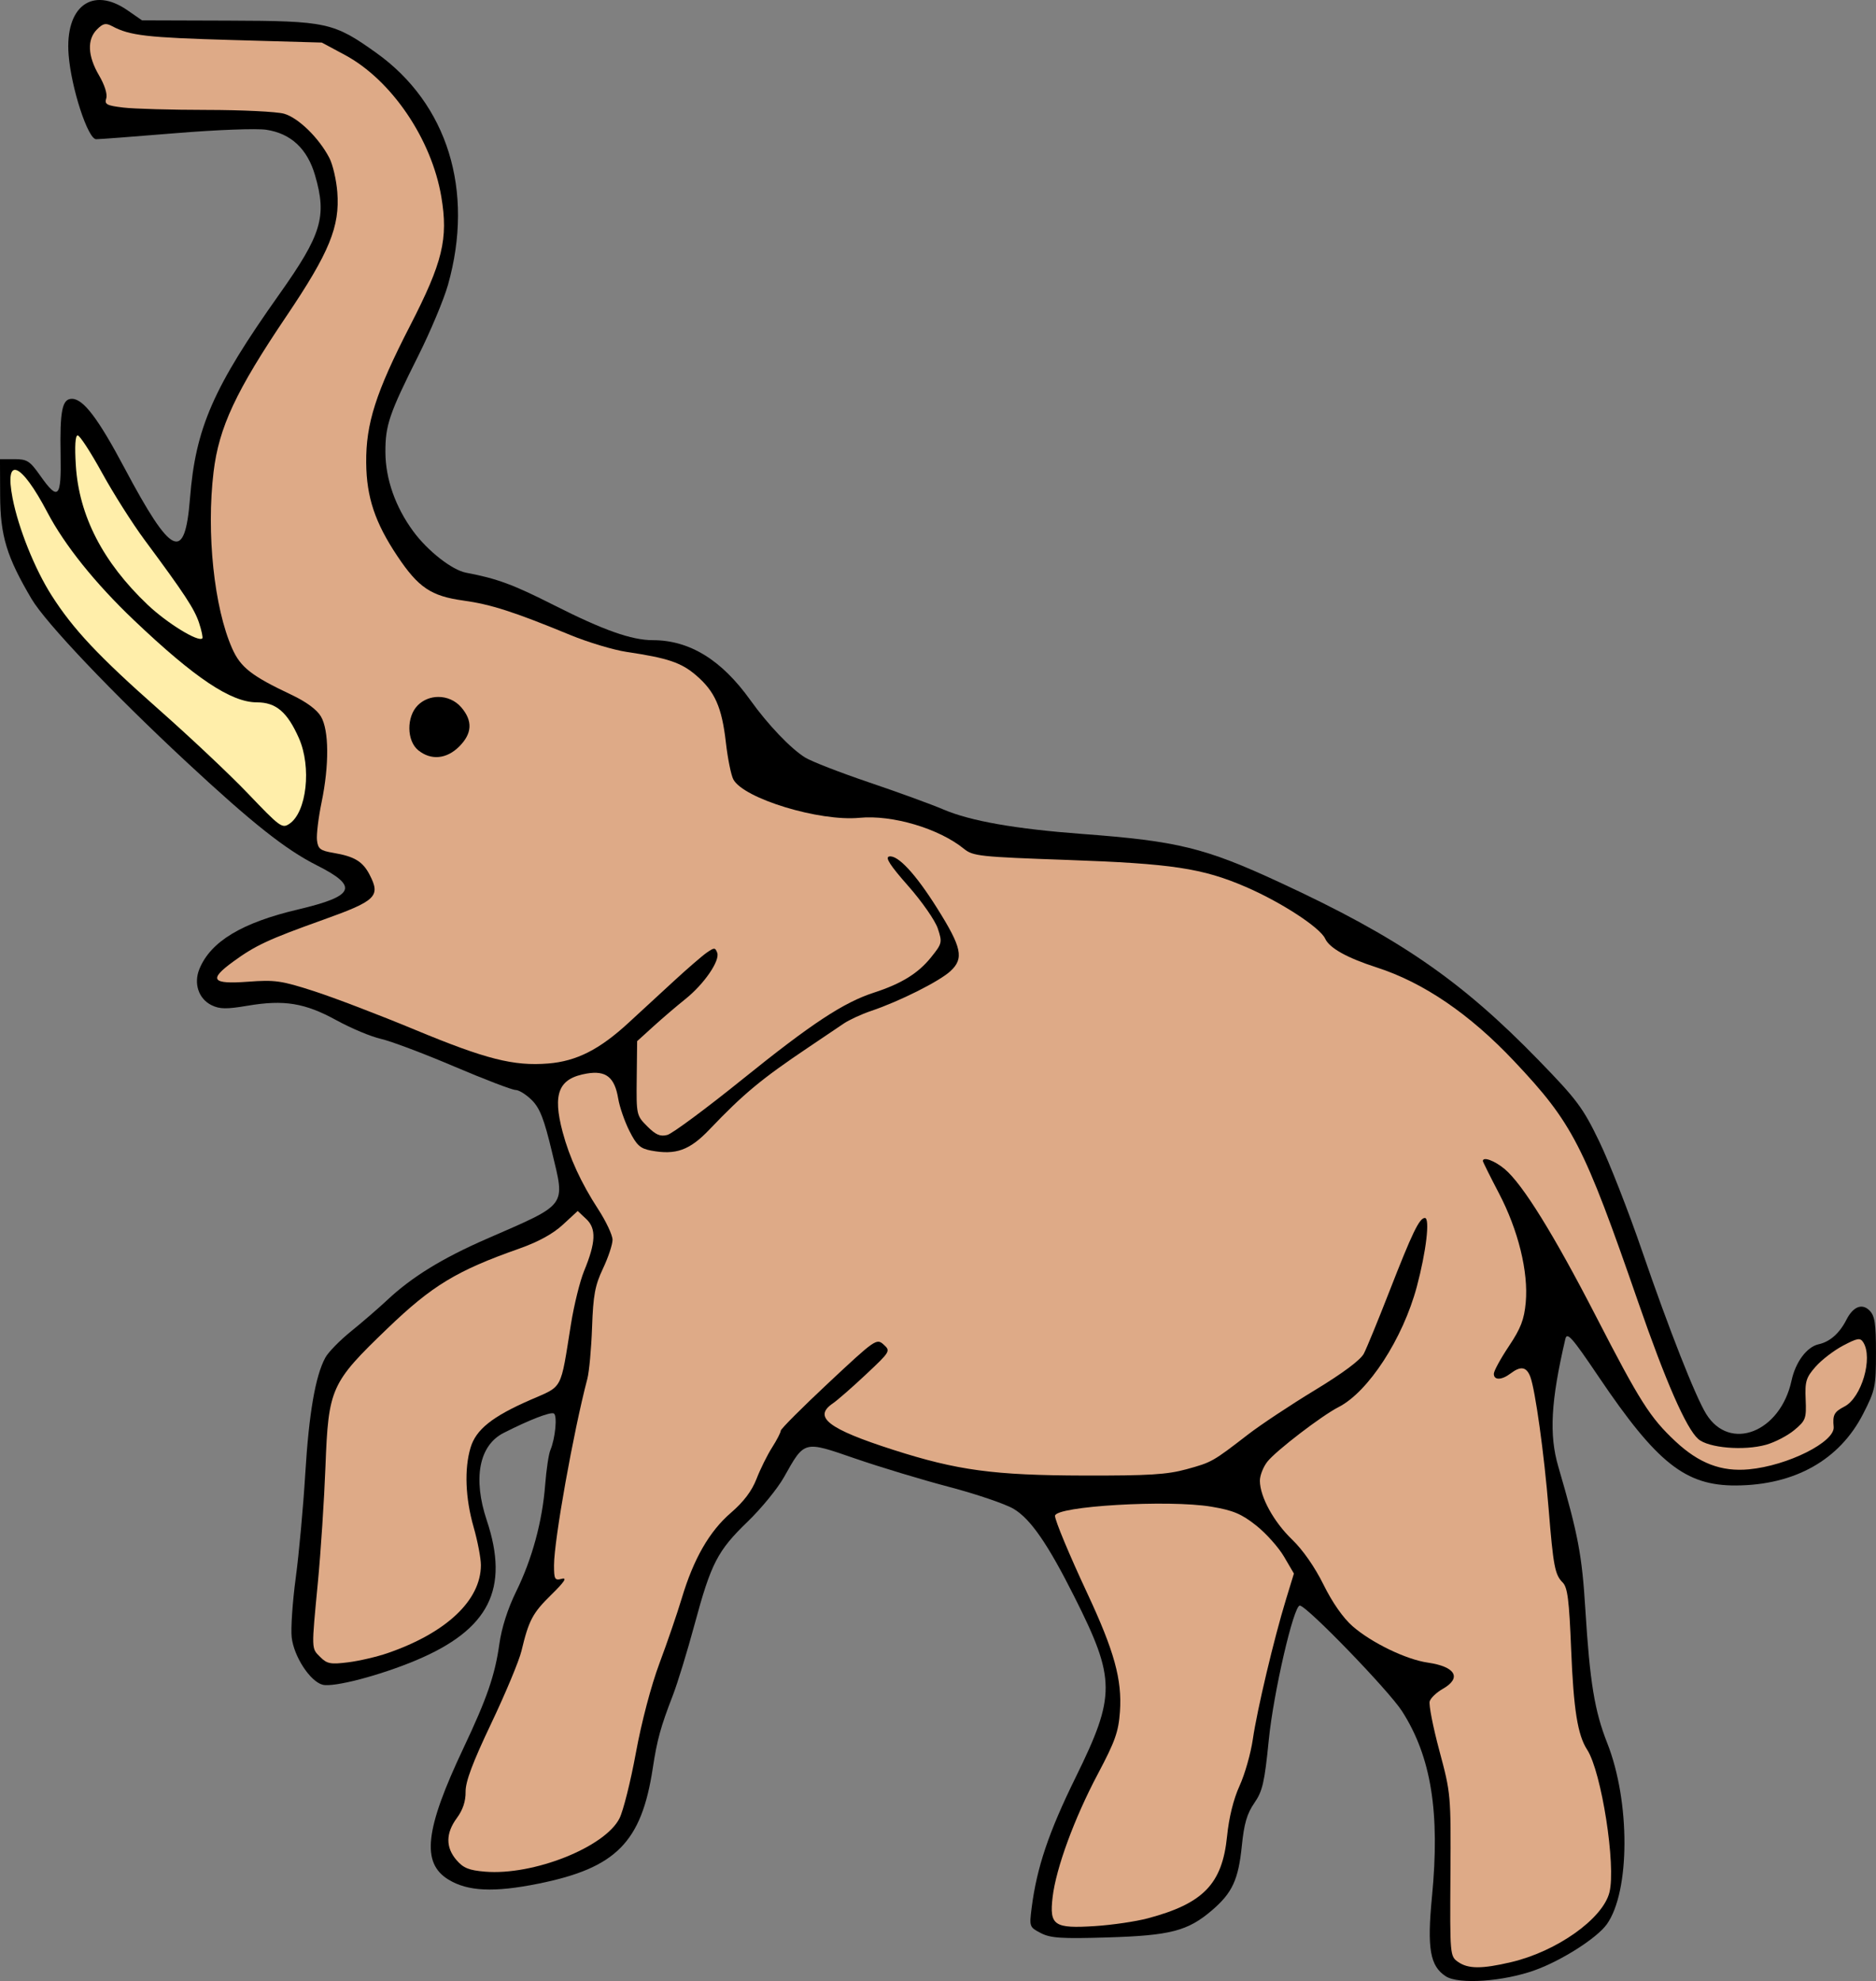 <?xml version="1.0" encoding="UTF-8"?>
<svg version="1.1" viewBox="0 0 684 722.32" xmlns="http://www.w3.org/2000/svg">
<rect x="0" y="0" width="684" height="722.32" fill="#808080" stroke="none"/>
<g transform="translate(-22 -19.912)">
<path d="m549.14 740.5c-5.746-3.72-6.864-10.127-5.044-28.899 2.993-30.864-0.251-51.074-10.867-67.701-4.816-7.543-34.838-38.57-37.321-38.57-2.244 0-9.583 31.785-11.295 48.921-1.56 15.613-2.275 18.736-5.286 23.081-2.655 3.83-3.733 7.519-4.54 15.524-1.253 12.43-3.474 17.235-10.912 23.601-8.792 7.526-15.164 9.181-38.012 9.872-16.902 0.512-20.813 0.258-24.372-1.583-4.152-2.147-4.221-2.335-3.355-9.138 1.879-14.762 6.203-27.6 16.037-47.612 14.691-29.898 14.656-35.798-0.393-65.763-9.774-19.46-16.074-28.57-22.269-32.201-3.053-1.789-13.643-5.384-23.533-7.988-9.89-2.604-25.291-7.26-34.225-10.346-18.835-6.507-18.359-6.632-25.915 6.819-2.311 4.114-8.24 11.38-13.176 16.146-11.057 10.678-13.386 15.182-19.435 37.596-2.633 9.756-6.179 21.338-7.88 25.738-4.492 11.62-5.762 16.227-7.35 26.667-4.111 27.016-13.391 36.365-41.769 42.076-16.126 3.246-25.629 2.817-32.687-1.476-9.994-6.078-8.618-18.239 5.424-47.934 8.609-18.206 11.501-26.592 13.104-38 0.83-5.908 3.071-12.908 6.104-19.073 5.828-11.845 9.564-25.571 10.594-38.927 0.424-5.5 1.276-11.2 1.893-12.667 1.801-4.279 2.599-12.552 1.289-13.361-1.151-0.712-8.943 2.303-18.375 7.109-8.896 4.533-11.207 16.564-6.109 31.81 8.372 25.039 0.873 39.879-25.813 51.081-13.125 5.51-29.947 9.913-33.991 8.898-4.546-1.141-10.519-10.271-11.31-17.289-0.36-3.197 0.304-12.961 1.477-21.697s2.733-25.784 3.468-37.884c1.343-22.107 3.691-35.716 7.317-42.399 1.074-1.98 5.298-6.301 9.387-9.601 4.088-3.3 10.036-8.443 13.217-11.429 8.907-8.361 20.047-15.219 36.109-22.231 29.939-13.07 28.764-11.503 23.898-31.854-2.839-11.873-4.387-15.848-7.314-18.774-2.042-2.042-4.723-3.712-5.958-3.712-1.235 0-11.331-3.868-22.436-8.596-11.105-4.728-23.096-9.243-26.647-10.033s-10.841-3.844-16.199-6.784c-11.501-6.312-19.058-7.55-32.376-5.304-7.699 1.299-10.173 1.266-13.129-0.175-4.764-2.321-6.643-7.947-4.436-13.277 4.142-10 15.464-16.815 35.971-21.651 20.689-4.878 22.173-8.351 6.866-16.059-11.424-5.753-23.541-15.356-47.574-37.705-26.963-25.073-51.316-50.703-56.473-59.433-9.076-15.366-11.403-23.006-11.468-37.649l-0.059-13.333h5.221c4.673 0 5.664 0.63 9.446 6 6.584 9.351 7.73 8.199 7.439-7.479-0.301-16.224 0.56-20.521 4.114-20.521 4.145 0 9.55 7.104 19.145 25.16 17.25 32.463 22.048 34.696 23.915 11.129 2.035-25.682 8.474-40.411 32.481-74.289 15.557-21.954 17.51-28.44 13.11-43.525-2.817-9.658-8.798-15.234-17.784-16.582-3.57-0.535-18.075 0.014-33.056 1.252-14.683 1.213-27.72 2.202-28.971 2.197-2.999-0.012-9.09-18.691-10.032-30.763-1.374-17.609 8.592-25.153 21.461-16.246l5.297 3.667 31.441 0.1c35.928 0.114 38.418 0.655 53.936 11.728 26.038 18.58 35.853 50.264 26.198 84.572-1.506 5.353-6.408 17.051-10.891 25.996-10.55 21.045-11.984 25.261-11.94 35.085 0.044 9.766 3.648 19.989 10.172 28.855 5.26 7.149 14.114 14.085 19.219 15.057 11.403 2.171 17.135 4.29 32.122 11.875 17.955 9.087 28.251 12.733 35.959 12.733 13.424 0 25.094 7.17 35.59 21.868 6.345 8.885 14.698 17.643 19.928 20.897 2.302 1.432 12.802 5.518 23.333 9.082s22.748 8.015 27.148 9.892c9.869 4.211 26.239 7.092 50.667 8.919 34.787 2.601 44.645 5.021 71.941 17.66 43.444 20.116 66.038 35.644 94.477 64.93 13.957 14.373 16.085 17.233 22.077 29.663 3.647 7.566 10.642 25.457 15.546 39.757 9.762 28.47 19.418 53.035 23.364 59.438 8.598 13.951 27.069 6.74 31.143-12.158 1.46-6.771 5.577-12.282 9.883-13.228 4.104-0.901 7.615-4 10.117-8.93 2.436-4.799 5.703-6.109 8.427-3.378 1.935 1.94 2.358 4.713 2.356 15.449-2e-3 12.322-0.274 13.616-4.667 22.211-8.596 16.82-24.921 26.018-46.384 26.137-18.403 0.102-28.774-8.105-50.027-39.588-9.854-14.598-11.554-16.52-12.19-13.791-5.284 22.672-5.955 34.867-2.56 46.505 7.255 24.866 8.631 32.128 9.857 52 1.638 26.56 3.365 37.114 7.985 48.795 8.433 21.322 8.36 54.113-0.148 66.061-3.555 4.993-16.316 13.155-26.145 16.722-11.5 4.174-27.863 5.309-32.575 2.259z"/>
<path d="m94.602 247.09c-1.67-5.109-5.303-10.643-19.968-30.423-4.35-5.867-11.29-16.817-15.421-24.333s-8.13-13.667-8.884-13.667c-0.885 0-1.124 3.902-0.675 11 1.161 18.341 9.872 35.246 26.128 50.706 7.064 6.718 18.519 13.771 19.985 12.304 0.274-0.274-0.25-2.789-1.165-5.588z" fill="#fea"/>
<path d="m127.48 320.31c6.341-4.195 8.182-20.704 3.489-31.287-4.218-9.513-8.35-13.026-15.321-13.026-9.408 0-22.661-8.862-44.857-29.995-14.078-13.404-25.22-27.289-31.525-39.288-9.647-18.359-15.726-20.817-12.677-5.128 2.127 10.95 8.089 25.8 14.216 35.414 7.879 12.362 17.131 22.206 39.151 41.658 11.39 10.062 25.946 23.779 32.346 30.483 11.803 12.364 12.546 12.91 15.177 11.169z" fill="#fea"/>
<path d="m163.23 622.7c21.482-7.391 34.107-19.284 34.107-32.129 0-2.521-1.2-8.78-2.667-13.908-3.01-10.524-3.416-21.191-1.101-28.918 1.98-6.607 7.877-11.319 21.767-17.392 12.086-5.284 10.896-3.064 14.846-27.691 1.118-6.967 3.27-15.667 4.782-19.333 4.291-10.4 4.503-15.453 0.794-18.936l-3.126-2.936-5.439 5.022c-3.603 3.327-8.996 6.275-15.982 8.735-22.719 8.001-31.673 13.432-47.964 29.094-20.666 19.867-21.493 21.712-22.584 50.355-0.461 12.1-1.696 31-2.745 42-2.405 25.211-2.439 24.144 0.887 27.47 2.44 2.44 3.75 2.685 10.11 1.89 4.019-0.502 10.46-1.998 14.313-3.323z" fill="#deaa87"/>
<path d="m440.52 719.36c20.231-5.395 27.122-12.533 28.874-29.909 0.695-6.895 2.353-13.583 4.564-18.414 1.91-4.172 4.085-11.813 4.834-16.979 1.543-10.652 7.722-36.714 12.067-50.9l2.912-9.506-3.625-6.186c-1.994-3.402-6.574-8.517-10.179-11.366-5.338-4.22-8.355-5.485-16.262-6.821-15.594-2.634-57.042-0.202-57.042 3.348 0 1.697 5.192 14.148 11.807 28.312 9.812 21.012 12.68 31.417 11.868 43.061-0.511 7.327-1.754 10.836-8.029 22.667-8.611 16.236-15.276 34.378-16.521 44.974-1.216 10.344 0.518 11.52 15.542 10.548 6.233-0.403 14.869-1.676 19.191-2.829z" fill="#deaa87"/>
<path d="m60.086 28.744c-0.812 0.175-1.613 0.782-2.723 1.893-3.671 3.671-3.404 9.68 0.74 16.752 2.059 3.513 3.115 6.872 2.637 8.381-0.695 2.189 0.119 2.629 6.231 3.363 3.866 0.464 17.53 0.853 30.363 0.863 12.833 0.01 25.523 0.627 28.201 1.371 5.2 1.444 12.778 8.838 16.564 16.16 1.238 2.394 2.537 7.979 2.885 12.412 0.987 12.57-2.902 22.055-18.555 45.256-18.437 27.327-24.605 40.52-26.561 56.805-2.676 22.282 0.198 49.533 6.789 64.365 3.062 6.892 7.022 9.986 21.594 16.871 5.391 2.547 9.28 5.408 10.762 7.916 2.961 5.013 3.054 17.68 0.229 31.342-1.15 5.562-1.9 11.763-1.666 13.779 0.367 3.166 1.189 3.797 6.029 4.617 7.63 1.293 10.656 3.123 13.156 7.959 4.085 7.9 2.427 9.501-17.078 16.48-19.837 7.098-24.542 9.288-32.684 15.223-9.03 6.582-7.788 8.286 5.334 7.316 9.974-0.737 12.229-0.414 24.188 3.449 7.254 2.344 23.755 8.651 36.668 14.016 25.997 10.801 36.078 13.358 48.691 12.346 10.294-0.826 18.686-5.073 29.244-14.797 4.11-3.786 11.539-10.627 16.508-15.203 4.969-4.576 10.389-9.263 12.045-10.416 2.74-1.908 3.081-1.906 3.82 0.02 1.106 2.882-4.783 11.457-11.619 16.916-3.077 2.457-8.288 6.913-11.582 9.9l-5.988 5.432-0.154 13.529c-0.152 13.342-0.099 13.586 3.846 17.535 3.112 3.116 4.735 3.811 7.307 3.135 1.818-0.478 14.117-9.588 27.332-20.246 25.249-20.363 36.897-28.043 47.992-31.641 10.023-3.25 16.132-7.022 20.824-12.861 4.067-5.061 4.157-5.435 2.481-10.514-0.956-2.896-5.817-9.885-10.803-15.533-6.561-7.432-8.482-10.395-6.957-10.727 3.128-0.68 9.615 6.295 17.467 18.783 9.049 14.392 9.898 18.374 4.91 22.996-4.026 3.731-18.541 11.016-28.947 14.529-3.517 1.187-8.017 3.264-10 4.615s-7.806 5.279-12.939 8.727c-17.013 11.427-23.658 16.946-35.955 29.85-7.247 7.605-12.265 9.422-21.312 7.725-3.973-0.745-5.266-1.916-7.912-7.162-1.74-3.449-3.579-8.767-4.088-11.818-1.299-7.787-4.451-10.293-11.457-9.109-10.275 1.736-12.549 7.25-8.799 21.33 2.481 9.314 6.758 18.611 12.924 28.086 2.896 4.451 5.268 9.494 5.268 11.205 0 1.711-1.568 6.426-3.484 10.477-2.912 6.156-3.566 9.677-3.981 21.461-0.273 7.753-1.049 16.197-1.725 18.764-5.074 19.279-12.145 58.853-12.145 67.971 0 5.141 0.268 5.605 2.852 4.93 2.02-0.528 0.909 1.156-3.811 5.777-6.854 6.712-8.226 9.291-10.91 20.521-0.859 3.593-5.809 15.464-11.002 26.381-6.817 14.331-9.422 21.279-9.371 24.992 0.048 3.439-1.004 6.601-3.176 9.545-4.085 5.536-4.132 10.707-0.141 15.348 2.495 2.901 4.548 3.732 10.424 4.219 17.553 1.456 43.631-8.877 48.99-19.412 1.382-2.716 4.078-13.475 5.992-23.91 2.064-11.255 5.564-24.545 8.604-32.668 2.818-7.531 6.475-18.193 8.125-23.693 4.325-14.414 10.083-24.426 17.939-31.189 4.63-3.986 7.619-7.945 9.318-12.34 1.376-3.559 3.927-8.707 5.668-11.441s3.164-5.491 3.164-6.125c0-0.634 7.85-8.495 17.443-17.469 17.002-15.904 17.509-16.258 20.068-13.941 2.58 2.335 2.466 2.527-6.443 10.893-4.988 4.683-10.418 9.431-12.068 10.551-7.34 4.982-1.72 9.315 21.938 16.91 23.461 7.532 36.794 9.33 69.73 9.406 23.546 0.055 30.211-0.358 37.314-2.312 9.194-2.53 9.471-2.686 22.377-12.646 4.597-3.548 15.559-10.821 24.361-16.162 10.235-6.21 16.685-11.025 17.891-13.355 1.037-2.005 5.177-12.09 9.201-22.412 8.47-21.724 11.03-27.031 13.043-27.031 1.922 0 0.482 12.261-2.941 25.055-5.079 18.976-17.694 38.383-28.539 43.902-6.117 3.113-22.823 15.923-25.947 19.895-1.518 1.93-2.747 5.078-2.731 6.996 0.049 5.856 5.054 14.979 11.736 21.393 3.917 3.76 8.312 10.072 11.477 16.482 3.221 6.523 7.168 12.163 10.609 15.158 6.926 6.027 19.486 12.1 27.391 13.242 10.172 1.47 12.496 5.591 5.42 9.605-2.202 1.249-4.324 3.267-4.717 4.482-0.393 1.215 1.191 9.315 3.519 18 4.196 15.649 4.232 16.055 4.039 45.373-0.192 29.197-0.154 29.61 2.781 31.666 3.694 2.587 8.661 2.607 19.395 0.076 16.663-3.929 33.383-15.806 35.799-25.43 2.447-9.751-2.894-43.959-8.121-52.018-3.478-5.361-4.954-14.62-5.84-36.611-0.725-18.01-1.305-22.578-3.096-24.369-2.827-2.827-3.405-5.866-5.117-26.898-1.62-19.911-4.874-43.361-6.674-48.094-1.4-3.682-3.478-4.027-7.219-1.197-3.261 2.466-6.08 2.517-6.08 0.109 0-1.016 2.459-5.528 5.463-10.027 4.364-6.535 5.604-9.75 6.17-15.988 1.01-11.142-2.716-26.32-9.777-39.82-3.22-6.156-5.856-11.445-5.856-11.754 0-1.708 4.346-0.099 7.971 2.951 6.539 5.502 17.898 23.83 33.275 53.689 16.005 31.078 19.732 36.945 28.961 45.574 8.598 8.04 16.763 11.149 26.803 10.207 14.13-1.325 31.423-9.992 30.893-15.482-0.42-4.355 0.173-5.471 3.934-7.416 6.24-3.227 10.48-17.722 6.85-23.418-1.102-1.73-2.097-1.567-7.359 1.209-3.346 1.765-7.856 5.227-10.021 7.693-3.479 3.962-3.898 5.351-3.619 11.936 0.296 6.982 0.036 7.684-4.131 11.164-2.446 2.043-7.08 4.451-10.297 5.352-8.114 2.272-21.042 1.175-24.746-2.102-4.372-3.867-11.828-20.87-21.887-49.92-19.88-57.411-23.902-65.224-45.248-87.861-16.174-17.152-33.005-28.632-50.043-34.135-10.916-3.525-17.271-7.075-18.842-10.521-1.838-4.034-16.05-13.299-28.914-18.85-15.799-6.817-26.943-8.502-65.053-9.842-31.952-1.123-34.446-1.392-37.703-4.041-9.134-7.43-26.132-12.477-38.125-11.32-14.577 1.406-42.242-7.018-45.979-14-0.829-1.549-2.054-7.609-2.723-13.467-1.471-12.897-4.018-18.633-10.891-24.516-5.409-4.63-10.301-6.276-25.234-8.496-4.838-0.719-14.137-3.511-20.666-6.203-20.431-8.425-28.89-11.147-38.949-12.537-11.762-1.625-16.383-4.739-24.033-16.195-8.151-12.206-11.245-21.463-11.365-34.016-0.137-14.303 3.522-25.733 16-50 11.893-23.128 13.97-31.699 11.389-47-3.558-21.091-18.203-42.623-35.189-51.736l-8.389-4.5-32.668-0.928c-31.118-0.883-37.331-1.599-43.783-5.053-1.161-0.622-1.985-0.88-2.797-0.705zm121.72 245.28c3.09-0.008 6.197 1.269 8.361 3.785 4.249 4.94 4.012 9.546-0.736 14.295-4.598 4.598-10.294 5.122-14.924 1.373-4.26-3.449-4.355-12.225-0.178-16.402 2.037-2.037 4.75-3.044 7.477-3.051z" fill="#deaa87"/>
</g>
</svg>
